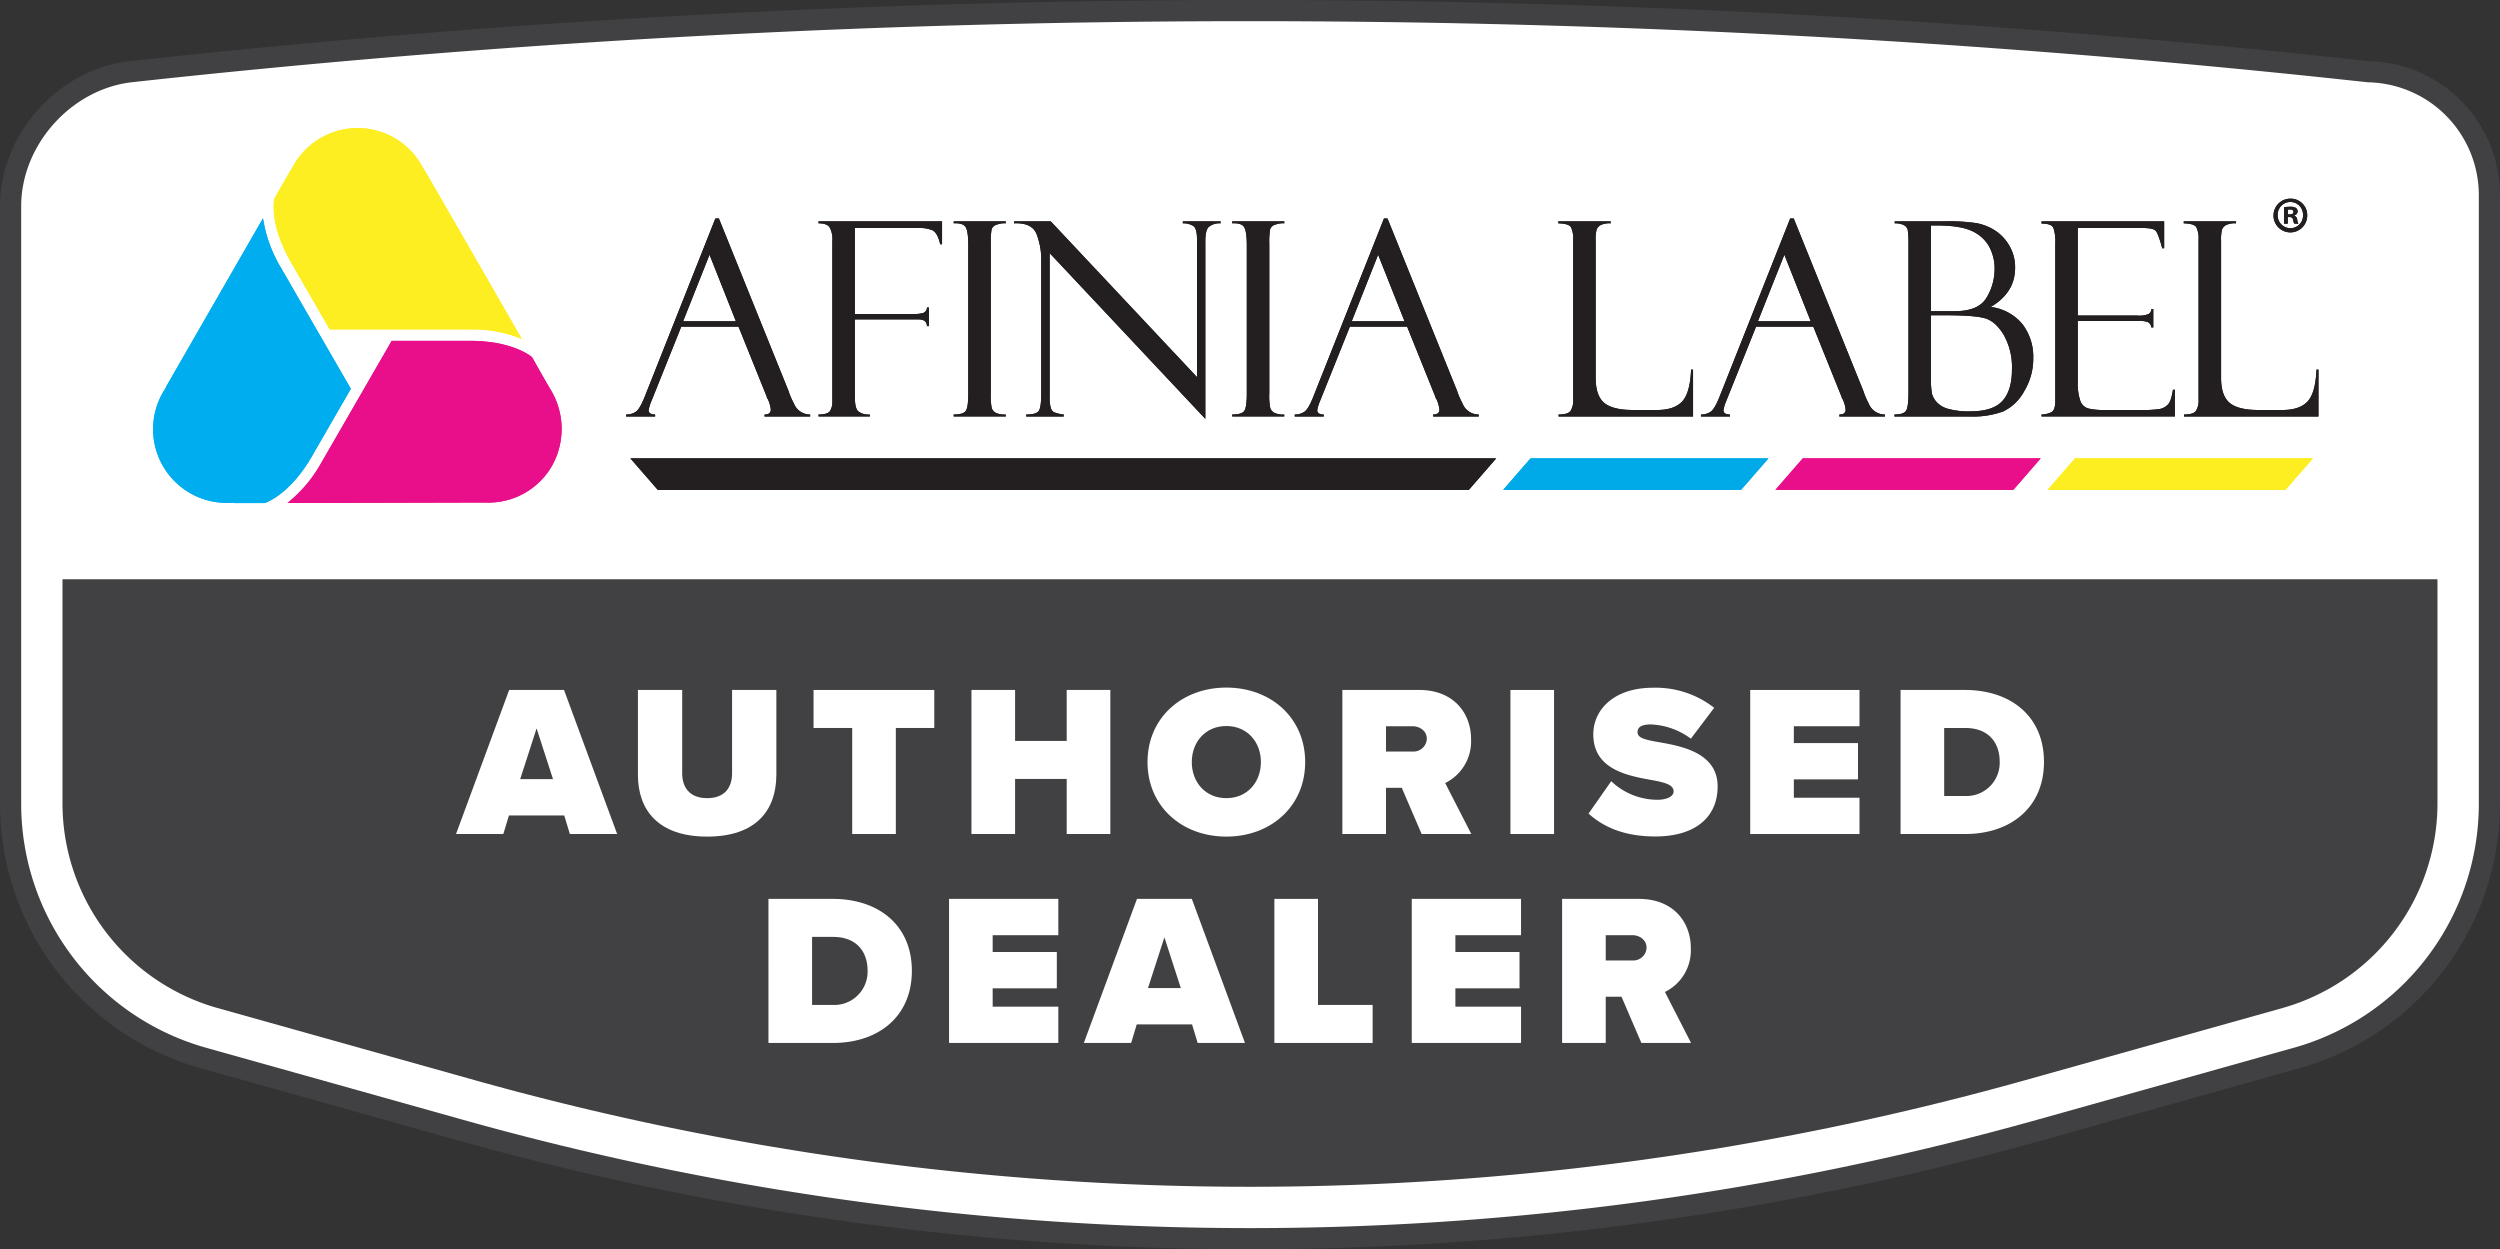 <svg xmlns="http://www.w3.org/2000/svg" width="693.385" height="346.495" viewBox="0 0 693.385 346.495"><rect x="0" y="0" width="693.385" height="346.495" fill="#333333" stroke="none"/><defs><style>.cls-1,.cls-3{fill:#fff;}.cls-1{stroke:#414042;stroke-miterlimit:10;stroke-width:5.875px;}.cls-2{fill:#414042;}.cls-4{fill:#231f20;}.cls-5{fill:#00a9e7;}.cls-6{fill:#e90f8b;}.cls-7{fill:#fcee21;}.cls-8{fill:#00aeef;}</style></defs><g id="Layer_2" data-name="Layer 2"><g id="Layer_1-2" data-name="Layer 1"><path class="cls-1" d="M637.028,293.422l-71.315,20.003a811.012,811.012,0,0,1-438.039,0L56.358,293.422a73.184,73.184,0,0,1-53.42-70.465V57.197c0-18.513,15.057-35.309,33.46-37.325l0,0a2848.655,2848.655,0,0,1,612.776-.815l7.796.833a34.267,34.267,0,0,1,33.478,34.258v168.809A73.184,73.184,0,0,1,637.028,293.422Z"/><path class="cls-2" d="M346.694,329.157a796.556,796.556,0,0,1-215.132-29.6l-71.321-20a58.992,58.992,0,0,1-42.907-56.605V160.67h658.709v62.282a58.988,58.988,0,0,1-42.908,56.605l-71.31,20A796.554,796.554,0,0,1,346.694,329.157Z"/><path class="cls-3" d="M156.494,226.165H141.158l-1.557,5.152H126.482l14.735-39.954h15.216L171.17,231.316H158.051Zm-12.221-10.063h9.105l-4.552-14.078Z"/><path class="cls-3" d="M176.929,191.362h12.28v23.121c0,3.834,1.977,6.889,6.948,6.889,4.913,0,6.889-3.055,6.889-6.889V191.362h12.28v23.481c0,9.944-5.69,17.193-19.169,17.193s-19.228-7.249-19.228-17.133Z"/><path class="cls-3" d="M236.363,201.905H225.64V191.362h33.486v10.543H248.463v29.411h-12.1Z"/><path class="cls-3" d="M295.854,216.041H281.538v15.276h-12.1V191.362h12.1v14.136h14.316V191.362h12.101v39.954h-12.101Z"/><path class="cls-3" d="M340.132,190.702c12.34,0,21.865,8.387,21.865,20.667s-9.525,20.667-21.865,20.667-21.864-8.387-21.864-20.667S327.792,190.702,340.132,190.702Zm0,10.663c-5.81,0-9.584,4.433-9.584,10.003s3.774,10.003,9.584,10.003,9.584-4.433,9.584-10.003S345.942,201.366,340.132,201.366Z"/><path class="cls-3" d="M388.783,218.497H384.41v12.819h-12.1V191.362h21.325c9.345,0,14.377,6.229,14.377,13.717a12.879,12.879,0,0,1-7.187,12.1l7.247,14.137h-13.776Zm2.994-17.072H384.41v7.009h7.367a3.679,3.679,0,0,0,3.954-3.535C395.731,202.743,393.815,201.425,391.777,201.425Z"/><path class="cls-3" d="M418.923,191.362h12.1v39.954h-12.1Z"/><path class="cls-3" d="M485.428,191.362h30.31V201.425h-18.21v4.672H515.32v10.065H497.528v5.093h18.21v10.063h-30.31Z"/><path class="cls-3" d="M527.129,191.362H544.98c12.58,0,21.924,7.187,21.924,19.947,0,12.758-9.343,20.007-21.864,20.007h-17.91ZM544.98,220.774a9.23,9.23,0,0,0,9.644-9.464c0-5.391-3.114-9.405-9.584-9.405h-5.81v18.869Z"/><path class="cls-3" d="M446.878,216.67a18.608,18.608,0,0,0,12.872,5.149c2.275,0,4.43-.779,4.43-2.335s-1.677-2.335-5.628-3.053c-6.585-1.198-16.644-2.755-16.644-12.753,0-6.765,5.628-12.932,16.583-12.932a26.343,26.343,0,0,1,16.943,5.568l-6.466,8.561a19.878,19.878,0,0,0-11.135-3.951c-2.994,0-3.652,1.078-3.652,2.096,0,1.556,1.617,2.096,5.867,2.814,6.585,1.137,16.344,3.053,16.344,12.273,0,8.802-6.526,13.89-17.242,13.89-8.501,0-14.309-2.514-18.559-6.346Z"/><path class="cls-3" d="M213.133,249.311h17.851c12.58,0,21.924,7.187,21.924,19.947,0,12.758-9.343,20.007-21.864,20.007h-17.91Zm17.851,29.411a9.231,9.231,0,0,0,9.644-9.464c0-5.391-3.115-9.405-9.584-9.405h-5.81v18.869Z"/><path class="cls-3" d="M263.221,249.311h30.31v10.063h-18.21v4.672H293.112v10.065H275.321v5.093h18.21v10.063h-30.31Z"/><path class="cls-3" d="M330.619,284.114H315.284l-1.557,5.152h-13.12l14.736-39.954H330.56l14.736,39.954h-13.12Zm-12.221-10.063h9.106l-4.553-14.078Z"/><path class="cls-3" d="M353.451,249.311h12.1v29.411h15.155v10.543H353.451Z"/><path class="cls-3" d="M391.557,249.311h30.31v10.063h-18.21v4.672h17.791v10.065H403.657v5.093h18.21v10.063h-30.31Z"/><path class="cls-3" d="M449.731,276.446h-4.373v12.819h-12.1V249.311h21.325c9.345,0,14.377,6.229,14.377,13.717a12.879,12.879,0,0,1-7.187,12.1l7.247,14.137h-13.776Zm2.994-17.072h-7.367v7.009h7.367a3.679,3.679,0,0,0,3.954-3.535C456.679,260.692,454.762,259.374,452.725,259.374Z"/><path class="cls-4" d="M204.833,90.606H188.946l-8.191,20.43a11.726,11.726,0,0,0-.85,2.72q0,1.206,1.8,1.208v.554h-8.047v-.554a4.58,4.58,0,0,0,2.719-.785q1.093-.788,2.424-4.104l19.612-49.49h.973l19.299,47.8a20.616,20.616,0,0,0,1.49,3.476,4.797,4.797,0,0,0,4.527,3.103v.554H212.055v-.554c1.154,0,1.728-.453,1.728-1.357a8.969,8.969,0,0,0-.84-2.937,1.214,1.214,0,0,1-.259-.483c-.054-.238-.087-.361-.107-.361ZM189.464,89.1h14.637L196.79,70.65Z"/><path class="cls-4" d="M227.022,61.945v-.556h34.259V67.75h-.556v-.258a.316.316,0,0,1-.072-.223c-.495-1.86-1.181-2.994-2.057-3.414a9.95,9.95,0,0,0-4.046-.624H237.103V87.08h16.238a8.337,8.337,0,0,0,2.865-.333,1.613,1.613,0,0,0,.881-1.475h.554v5.184h-.554q0-1.871-2.425-1.874H237.103v21.58c0,2.023.304,3.338.934,3.922a4.668,4.668,0,0,0,3.216.878v.554h-14.23v-.554c1.672,0,2.723-.318,3.169-.952a4.662,4.662,0,0,0,.664-2.681v-44.5a6.818,6.818,0,0,0-.774-3.802q-.768-1.087-3.059-1.085"/><path class="cls-4" d="M278.955,61.389v.556a5.627,5.627,0,0,0-2.378.331,2.135,2.135,0,0,0-1.542,1.282,20.507,20.507,0,0,0-.232,4.005v41.531a17.279,17.279,0,0,0,.273,4.133,2.483,2.483,0,0,0,1.065,1.247,5.753,5.753,0,0,0,2.815.489v.554H264.508v-.554q2.729,0,3.383-1.041.664-1.044.663-4.758V68.04q0-3.852-.735-5.049c-.491-.795-1.595-1.148-3.31-1.047v-.556Z"/><path class="cls-4" d="M328.062,61.389h10.472v.556a4.772,4.772,0,0,0-3.309,1.014q-.92.928-.916,3.946V116.18L291.13,70.208v40.025a9.73,9.73,0,0,0,.297,2.823,2.097,2.097,0,0,0,.841,1.247,9.571,9.571,0,0,0,2.759.661v.554h-10.4v-.554c1.863,0,3.02-.325,3.475-.987s.681-2.243.681-4.735V72.63a19.584,19.584,0,0,0-1.35-7.861c-.887-2.029-2.957-2.973-6.184-2.824v-.556h10.179L331.994,104.59V66.388q0-3.082-1.103-3.761a5.338,5.338,0,0,0-2.83-.682Z"/><path class="cls-4" d="M356.198,61.389v.556a5.609,5.609,0,0,0-2.371.331,2.118,2.118,0,0,0-1.541,1.282,19.954,19.954,0,0,0-.238,4.005v41.531a17.1,17.1,0,0,0,.277,4.133,2.48,2.48,0,0,0,1.066,1.247,5.739,5.739,0,0,0,2.806.489v.554H341.757v-.554q2.72,0,3.381-1.041c.438-.696.663-2.283.663-4.758V68.04c0-2.568-.25-4.252-.737-5.049-.492-.795-1.591-1.148-3.308-1.047v-.556Z"/><path class="cls-4" d="M390.27,90.606h-15.88l-8.195,20.43a11.976,11.976,0,0,0-.85,2.72c0,.804.603,1.208,1.8,1.208v.554h-8.043v-.554a4.556,4.556,0,0,0,2.711-.785c.734-.526,1.547-1.89,2.424-4.104l19.621-49.49h.968l19.3,47.8a20.669,20.669,0,0,0,1.496,3.476,4.786,4.786,0,0,0,4.516,3.103v.554H397.5v-.554c1.154,0,1.728-.453,1.728-1.357a8.843,8.843,0,0,0-.848-2.937,1.159,1.159,0,0,1-.255-.483c-.045-.238-.092-.361-.115-.361ZM374.912,89.1H389.55L382.23,70.65Z"/><path class="cls-4" d="M432.283,115.518v-.554q2.53,0,3.289-.952a5.407,5.407,0,0,0,.753-3.267V66.461a7.36,7.36,0,0,0-.59-3.396c-.387-.699-1.569-1.071-3.532-1.119V61.39h14.518v.556a5.66,5.66,0,0,0-2.83.509,2.524,2.524,0,0,0-1.065,1.216,11.565,11.565,0,0,0-.256,3.161v37.999q0,4.884,2.345,6.883c1.571,1.337,4.244,2.002,8.038,2.002h6.6q4.776,0,6.987-2.35,2.223-2.354,2.481-8.853h.551v13.006Z"/><path class="cls-4" d="M502.93,90.606H487.049l-8.195,20.43a11.977,11.977,0,0,0-.846,2.72q0,1.206,1.803,1.208v.554h-8.043v-.554a4.566,4.566,0,0,0,2.711-.785q1.105-.788,2.423-4.104l19.621-49.49h.97l19.299,47.8a21.06,21.06,0,0,0,1.479,3.476,4.803,4.803,0,0,0,4.529,3.103v.554H510.16v-.554c1.151,0,1.731-.453,1.731-1.357a8.783,8.783,0,0,0-.85-2.937,1.443,1.443,0,0,1-.253-.483c-.053-.238-.089-.361-.115-.361ZM487.564,89.1h14.64L494.893,70.65Z"/><path class="cls-4" d="M525.501,61.944v-.556h14.071a50.249,50.249,0,0,1,8.746.521,14.811,14.811,0,0,1,4.928,1.964,12.319,12.319,0,0,1,4.002,4.186,11.765,11.765,0,0,1,1.652,6.234q0,6.864-6.763,10.837a13.541,13.541,0,0,1,8.835,4.829,14.844,14.844,0,0,1,2.961,9.317,17.446,17.446,0,0,1-2.554,9.299,12.996,12.996,0,0,1-5.839,5.562,24.495,24.495,0,0,1-9.206,1.381h-20.9v-.554c1.658,0,2.723-.333,3.196-1.008.462-.673.69-2.387.69-5.159V68.04a31.448,31.448,0,0,0-.163-3.999,2.084,2.084,0,0,0-1.08-1.587,5.407,5.407,0,0,0-2.577-.509m10.066.589V86.308h6.58q6.694,0,8.873-3.823a15.216,15.216,0,0,0,2.185-7.609,12.747,12.747,0,0,0-1.691-6.817,10.502,10.502,0,0,0-4.939-4.136q-3.256-1.394-9.57-1.39Zm4.225,24.912h-4.225v17.163a23.111,23.111,0,0,0,.282,4.63,5.84,5.84,0,0,0,1.247,2.235,6.602,6.602,0,0,0,3.143,1.892,20.825,20.825,0,0,0,6.252.72q6.308,0,8.92-2.919,2.616-2.924,2.609-8.653a18.23,18.23,0,0,0-2.315-9.703c-1.545-2.497-3.285-4.017-5.237-4.556q-2.91-.807-10.676-.809"/><path class="cls-4" d="M566.222,62.016v-.627H600.24v7.462h-.545q-1.109-4.148-1.854-4.886c-.506-.483-1.737-.734-3.69-.734H576.283V87.52H592.86a6.533,6.533,0,0,0,3.115-.458,1.594,1.594,0,0,0,.705-1.342h.548v5.11H596.68a1.877,1.877,0,0,0-.86-1.437,5.946,5.946,0,0,0-2.518-.371H576.283v16.72a15.251,15.251,0,0,0,.708,5.461,3.314,3.314,0,0,0,2.214,2.092,18.752,18.752,0,0,0,4.604.419h9.542a32.248,32.248,0,0,0,5.82-.31,4.287,4.287,0,0,0,2.14-1.238c.583-.621,1.039-1.981,1.357-4.071h.55v7.422H566.222v-.554a6.231,6.231,0,0,0,2.85-.709c.649-.408.97-1.455.97-3.143V67.417a11.708,11.708,0,0,0-.521-4.186c-.339-.812-1.447-1.216-3.299-1.216"/><path class="cls-4" d="M605.737,115.518v-.554c1.682,0,2.785-.318,3.286-.952a5.404,5.404,0,0,0,.756-3.267V66.461a7.256,7.256,0,0,0-.593-3.396c-.384-.699-1.563-1.071-3.523-1.119V61.39h14.513v.556a5.661,5.661,0,0,0-2.83.509A2.536,2.536,0,0,0,616.28,63.67a11.871,11.871,0,0,0-.253,3.161v37.999q0,4.884,2.351,6.883,2.338,2.006,8.033,2.002h6.604q4.769,0,6.986-2.35,2.216-2.354,2.481-8.853h.553v13.006Z"/><polygon class="cls-4" points="407.386 135.871 182.436 135.871 174.822 127.112 414.999 127.112 407.386 135.871"/><polygon class="cls-5" points="482.887 135.871 416.9 135.871 424.512 127.112 490.508 127.112 482.887 135.871"/><polygon class="cls-6" points="558.391 135.871 492.41 135.871 500.016 127.112 566.008 127.112 558.391 135.871"/><polygon class="cls-7" points="633.898 135.871 567.908 135.871 575.525 127.112 641.51 127.112 633.898 135.871"/><path class="cls-4" d="M639.919,59.652a4.679,4.679,0,1,1-4.663-4.553,4.576,4.576,0,0,1,4.663,4.553m-8.191,0a3.528,3.528,0,0,0,3.554,3.637,3.486,3.486,0,0,0,3.47-3.61,3.515,3.515,0,1,0-7.025-.027m2.803,2.387h-1.053V57.486a9.226,9.226,0,0,1,1.747-.139,2.833,2.833,0,0,1,1.583.333,1.263,1.263,0,0,1,.444,1,1.169,1.169,0,0,1-.944,1.056V59.79a1.345,1.345,0,0,1,.833,1.11,3.467,3.467,0,0,0,.336,1.139h-1.139a3.869,3.869,0,0,1-.363-1.11c-.081-.5-.361-.722-.944-.722h-.5Zm.03-2.582h.5c.583,0,1.053-.194,1.053-.666,0-.417-.306-.694-.97-.694a2.462,2.462,0,0,0-.583.056Z"/><path class="cls-8" d="M64.841,139.52h8.552c1.035-.351,7.24-2.804,13.095-12.945l10.817-18.735L78.02,74.441a37.953,37.953,0,0,1-5.074-13.906L46.138,107.128l.021.044-.456.821A20.443,20.443,0,0,0,63.872,139.458l.901-.044Z"/><path class="cls-6" d="M108.646,94.532,89.23,128.159a37.989,37.989,0,0,1-9.507,11.352l54.718-.14a20.323,20.323,0,0,0,18.669-10.198,20.955,20.955,0,0,0-.523-21.306c-1.197-1.976-4.314-7.54-5.041-8.84-1.639-1.262-6.868-4.494-17.298-4.494Z"/><path class="cls-7" d="M91.448,91.364H130.246a36.372,36.372,0,0,1,14.45,2.622c-5.868-10.274-18.874-32.83-26.783-46.527h-.05l-.517-.859a20.437,20.437,0,0,0-36.332.005l-.557.857-4.354,7.582c-.214,1.063-1.197,7.67,4.659,17.814Z"/><path class="cls-4" d="M204.833,90.606H188.946l-8.191,20.43a11.726,11.726,0,0,0-.85,2.72q0,1.206,1.8,1.208v.554h-8.047v-.554a4.58,4.58,0,0,0,2.719-.785q1.093-.788,2.424-4.104l19.612-49.49h.973l19.299,47.8a20.616,20.616,0,0,0,1.49,3.476,4.797,4.797,0,0,0,4.527,3.103v.554H212.055v-.554c1.154,0,1.728-.453,1.728-1.357a8.969,8.969,0,0,0-.84-2.937,1.214,1.214,0,0,1-.259-.483c-.054-.238-.087-.361-.107-.361ZM189.464,89.1h14.637L196.79,70.65Z"/><path class="cls-4" d="M227.022,61.945v-.556h34.259V67.75h-.556v-.258a.316.316,0,0,1-.072-.223c-.495-1.86-1.181-2.994-2.057-3.414a9.95,9.95,0,0,0-4.046-.624H237.103V87.08h16.238a8.337,8.337,0,0,0,2.865-.333,1.613,1.613,0,0,0,.881-1.475h.554v5.184h-.554q0-1.871-2.425-1.874H237.103v21.58c0,2.023.304,3.338.934,3.922a4.668,4.668,0,0,0,3.216.878v.554h-14.23v-.554c1.672,0,2.723-.318,3.169-.952a4.662,4.662,0,0,0,.664-2.681v-44.5a6.818,6.818,0,0,0-.774-3.802q-.768-1.087-3.059-1.085"/><path class="cls-4" d="M278.955,61.389v.556a5.627,5.627,0,0,0-2.378.331,2.135,2.135,0,0,0-1.542,1.282,20.507,20.507,0,0,0-.232,4.005v41.531a17.279,17.279,0,0,0,.273,4.133,2.483,2.483,0,0,0,1.065,1.247,5.753,5.753,0,0,0,2.815.489v.554H264.508v-.554q2.729,0,3.383-1.041.664-1.044.663-4.758V68.04q0-3.852-.735-5.049c-.491-.795-1.595-1.148-3.31-1.047v-.556Z"/><path class="cls-4" d="M328.062,61.389h10.472v.556a4.772,4.772,0,0,0-3.309,1.014q-.92.928-.916,3.946V116.18L291.13,70.208v40.025a9.73,9.73,0,0,0,.297,2.823,2.097,2.097,0,0,0,.841,1.247,9.571,9.571,0,0,0,2.759.661v.554h-10.4v-.554c1.863,0,3.02-.325,3.475-.987s.681-2.243.681-4.735V72.63a19.584,19.584,0,0,0-1.35-7.861c-.887-2.029-2.957-2.973-6.184-2.824v-.556h10.179L331.994,104.59V66.388q0-3.082-1.103-3.761a5.338,5.338,0,0,0-2.83-.682Z"/><path class="cls-4" d="M356.198,61.389v.556a5.609,5.609,0,0,0-2.371.331,2.118,2.118,0,0,0-1.541,1.282,19.954,19.954,0,0,0-.238,4.005v41.531a17.1,17.1,0,0,0,.277,4.133,2.48,2.48,0,0,0,1.066,1.247,5.739,5.739,0,0,0,2.806.489v.554H341.757v-.554q2.72,0,3.381-1.041c.438-.696.663-2.283.663-4.758V68.04c0-2.568-.25-4.252-.737-5.049-.492-.795-1.591-1.148-3.308-1.047v-.556Z"/><path class="cls-4" d="M390.27,90.606h-15.88l-8.195,20.43a11.976,11.976,0,0,0-.85,2.72c0,.804.603,1.208,1.8,1.208v.554h-8.043v-.554a4.556,4.556,0,0,0,2.711-.785c.734-.526,1.547-1.89,2.424-4.104l19.621-49.49h.968l19.3,47.8a20.669,20.669,0,0,0,1.496,3.476,4.786,4.786,0,0,0,4.516,3.103v.554H397.5v-.554c1.154,0,1.728-.453,1.728-1.357a8.843,8.843,0,0,0-.848-2.937,1.159,1.159,0,0,1-.255-.483c-.045-.238-.092-.361-.115-.361ZM374.912,89.1H389.55L382.23,70.65Z"/><path class="cls-4" d="M432.283,115.518v-.554q2.53,0,3.289-.952a5.407,5.407,0,0,0,.753-3.267V66.461a7.36,7.36,0,0,0-.59-3.396c-.387-.699-1.569-1.071-3.532-1.119V61.39h14.518v.556a5.66,5.66,0,0,0-2.83.509,2.524,2.524,0,0,0-1.065,1.216,11.565,11.565,0,0,0-.256,3.161v37.999q0,4.884,2.345,6.883c1.571,1.337,4.244,2.002,8.038,2.002h6.6q4.776,0,6.987-2.35,2.223-2.354,2.481-8.853h.551v13.006Z"/><path class="cls-4" d="M502.93,90.606H487.049l-8.195,20.43a11.977,11.977,0,0,0-.846,2.72q0,1.206,1.803,1.208v.554h-8.043v-.554a4.566,4.566,0,0,0,2.711-.785q1.105-.788,2.423-4.104l19.621-49.49h.97l19.299,47.8a21.06,21.06,0,0,0,1.479,3.476,4.803,4.803,0,0,0,4.529,3.103v.554H510.16v-.554c1.151,0,1.731-.453,1.731-1.357a8.783,8.783,0,0,0-.85-2.937,1.443,1.443,0,0,1-.253-.483c-.053-.238-.089-.361-.115-.361ZM487.564,89.1h14.64L494.893,70.65Z"/><path class="cls-4" d="M525.501,61.944v-.556h14.071a50.249,50.249,0,0,1,8.746.521,14.811,14.811,0,0,1,4.928,1.964,12.319,12.319,0,0,1,4.002,4.186,11.765,11.765,0,0,1,1.652,6.234q0,6.864-6.763,10.837a13.541,13.541,0,0,1,8.835,4.829,14.844,14.844,0,0,1,2.961,9.317,17.446,17.446,0,0,1-2.554,9.299,12.996,12.996,0,0,1-5.839,5.562,24.495,24.495,0,0,1-9.206,1.381h-20.9v-.554c1.658,0,2.723-.333,3.196-1.008.462-.673.69-2.387.69-5.159V68.04a31.448,31.448,0,0,0-.163-3.999,2.084,2.084,0,0,0-1.08-1.587,5.407,5.407,0,0,0-2.577-.509m10.066.589V86.308h6.58q6.694,0,8.873-3.823a15.216,15.216,0,0,0,2.185-7.609,12.747,12.747,0,0,0-1.691-6.817,10.502,10.502,0,0,0-4.939-4.136q-3.256-1.394-9.57-1.39Zm4.225,24.912h-4.225v17.163a23.111,23.111,0,0,0,.282,4.63,5.84,5.84,0,0,0,1.247,2.235,6.602,6.602,0,0,0,3.143,1.892,20.825,20.825,0,0,0,6.252.72q6.308,0,8.92-2.919,2.616-2.924,2.609-8.653a18.23,18.23,0,0,0-2.315-9.703c-1.545-2.497-3.285-4.017-5.237-4.556q-2.91-.807-10.676-.809"/><path class="cls-4" d="M566.222,62.016v-.627H600.24v7.462h-.545q-1.109-4.148-1.854-4.886c-.506-.483-1.737-.734-3.69-.734H576.283V87.52H592.86a6.533,6.533,0,0,0,3.115-.458,1.594,1.594,0,0,0,.705-1.342h.548v5.11H596.68a1.877,1.877,0,0,0-.86-1.437,5.946,5.946,0,0,0-2.518-.371H576.283v16.72a15.251,15.251,0,0,0,.708,5.461,3.314,3.314,0,0,0,2.214,2.092,18.752,18.752,0,0,0,4.604.419h9.542a32.248,32.248,0,0,0,5.82-.31,4.287,4.287,0,0,0,2.14-1.238c.583-.621,1.039-1.981,1.357-4.071h.55v7.422H566.222v-.554a6.231,6.231,0,0,0,2.85-.709c.649-.408.97-1.455.97-3.143V67.417a11.708,11.708,0,0,0-.521-4.186c-.339-.812-1.447-1.216-3.299-1.216"/><path class="cls-4" d="M605.737,115.518v-.554c1.682,0,2.785-.318,3.286-.952a5.404,5.404,0,0,0,.756-3.267V66.461a7.256,7.256,0,0,0-.593-3.396c-.384-.699-1.563-1.071-3.523-1.119V61.39h14.513v.556a5.661,5.661,0,0,0-2.83.509A2.536,2.536,0,0,0,616.28,63.67a11.871,11.871,0,0,0-.253,3.161v37.999q0,4.884,2.351,6.883,2.338,2.006,8.033,2.002h6.604q4.769,0,6.986-2.35,2.216-2.354,2.481-8.853h.553v13.006Z"/><polygon class="cls-4" points="407.386 135.871 182.436 135.871 174.822 127.112 414.999 127.112 407.386 135.871"/><polygon class="cls-5" points="482.887 135.871 416.9 135.871 424.512 127.112 490.508 127.112 482.887 135.871"/><polygon class="cls-6" points="558.391 135.871 492.41 135.871 500.016 127.112 566.008 127.112 558.391 135.871"/><polygon class="cls-7" points="633.898 135.871 567.908 135.871 575.525 127.112 641.51 127.112 633.898 135.871"/><path class="cls-4" d="M639.919,59.652a4.679,4.679,0,1,1-4.663-4.553,4.576,4.576,0,0,1,4.663,4.553m-8.191,0a3.528,3.528,0,0,0,3.554,3.637,3.486,3.486,0,0,0,3.47-3.61,3.515,3.515,0,1,0-7.025-.027m2.803,2.387h-1.053V57.486a9.226,9.226,0,0,1,1.747-.139,2.833,2.833,0,0,1,1.583.333,1.263,1.263,0,0,1,.444,1,1.169,1.169,0,0,1-.944,1.056V59.79a1.345,1.345,0,0,1,.833,1.11,3.467,3.467,0,0,0,.336,1.139h-1.139a3.869,3.869,0,0,1-.363-1.11c-.081-.5-.361-.722-.944-.722h-.5Zm.03-2.582h.5c.583,0,1.053-.194,1.053-.666,0-.417-.306-.694-.97-.694a2.462,2.462,0,0,0-.583.056Z"/><path class="cls-8" d="M64.841,139.52h8.552c1.035-.351,7.24-2.804,13.095-12.945l10.817-18.735L78.02,74.441a37.953,37.953,0,0,1-5.074-13.906L46.138,107.128l.021.044-.456.821A20.443,20.443,0,0,0,63.872,139.458l.901-.044Z"/><path class="cls-6" d="M108.646,94.532,89.23,128.159a37.989,37.989,0,0,1-9.507,11.352l54.718-.14a20.323,20.323,0,0,0,18.669-10.198,20.955,20.955,0,0,0-.523-21.306c-1.197-1.976-4.314-7.54-5.041-8.84-1.639-1.262-6.868-4.494-17.298-4.494Z"/><path class="cls-7" d="M91.448,91.364H130.246a36.372,36.372,0,0,1,14.45,2.622c-5.868-10.274-18.874-32.83-26.783-46.527h-.05l-.517-.859a20.437,20.437,0,0,0-36.332.005l-.557.857-4.354,7.582c-.214,1.063-1.197,7.67,4.659,17.814Z"/></g></g></svg>